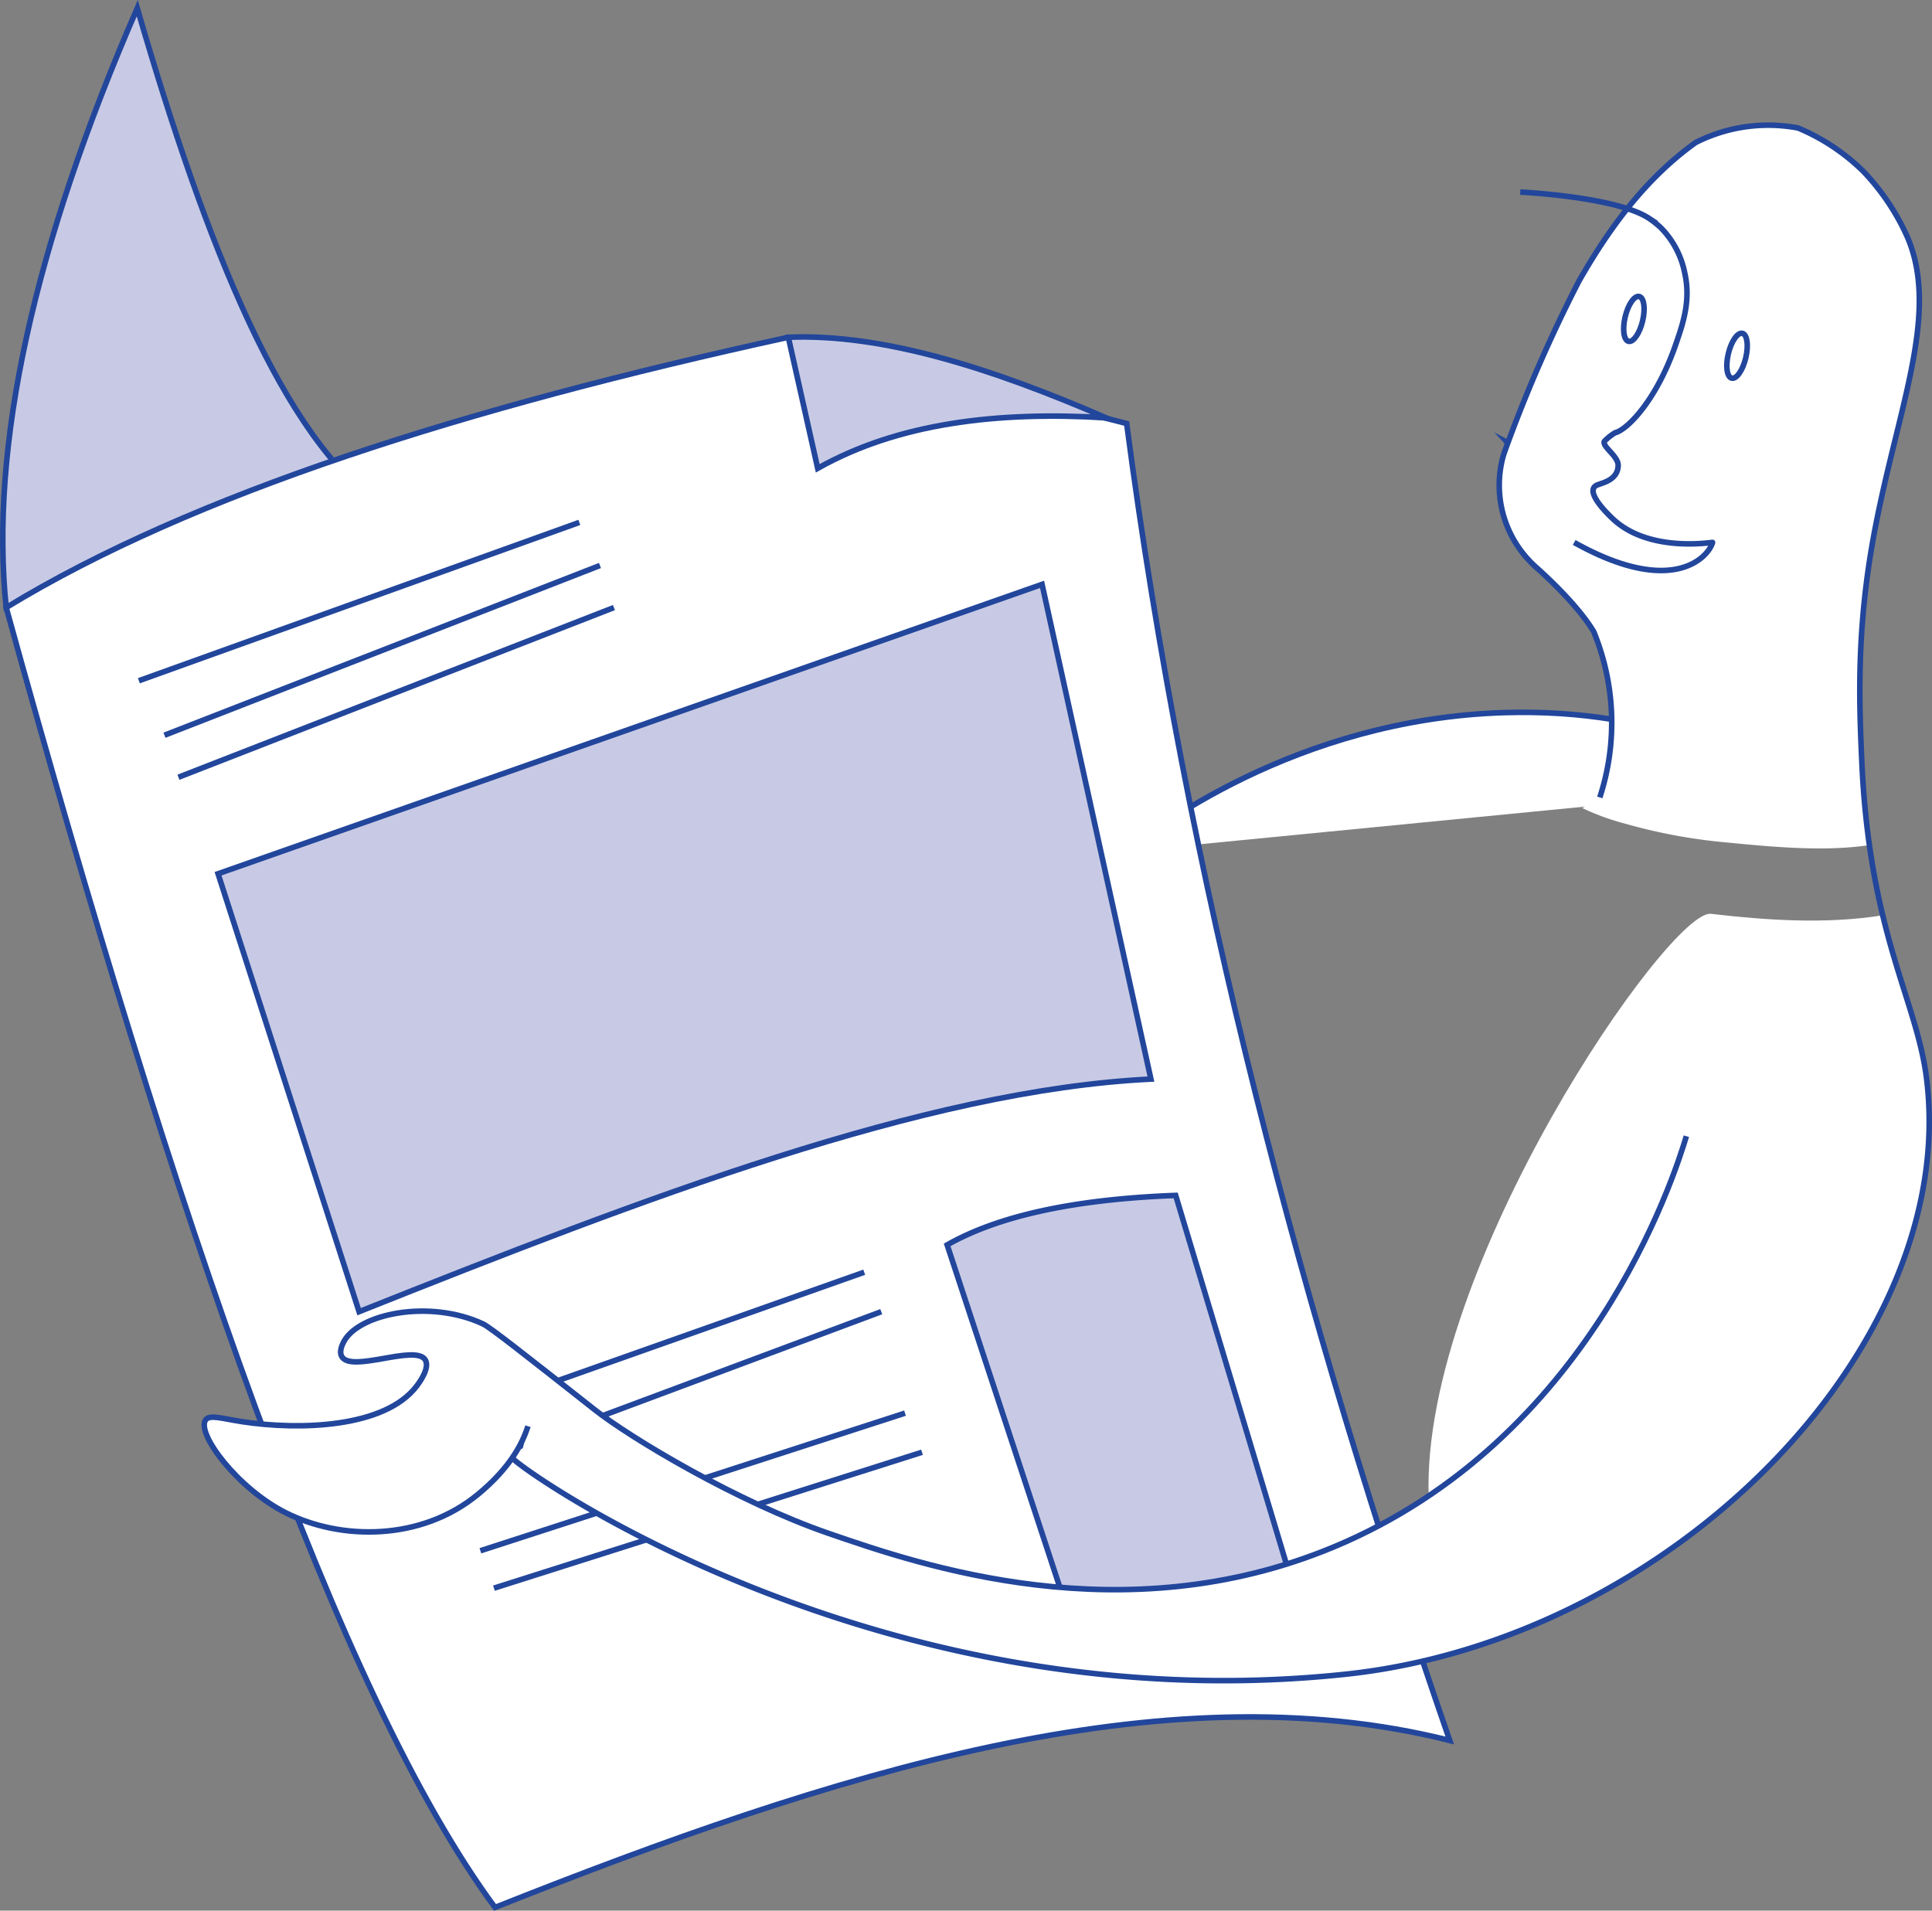 <svg xmlns="http://www.w3.org/2000/svg" viewBox="0 0 347.13 343.32"><rect x="0" y="0" width="347.13" height="343.32" fill="#808080" stroke="none"/><defs><style>.cls-1,.cls-3{fill:#fff;}.cls-1,.cls-2,.cls-4{stroke:#22469b;stroke-miterlimit:10;}.cls-2{fill:#c8cae5;}.cls-4{fill:none;}</style></defs><title>PMAsset 45</title><g id="Layer_2" data-name="Layer 2"><g id="Layer_3" data-name="Layer 3"><path class="cls-1" d="M322.28,141.27c-5.65-3.61-23.79-14.12-52.09-13.22-37.52,1.18-63.58,21.47-67.91,24.95"/><path class="cls-2" d="M24.66,1.47q-28,64.31-23.55,107.7L68.67,90.92C51,79,37.13,44.43,24.66,1.47Z"/><path class="cls-1" d="M1.11,109.17C34.54,88.78,83.57,73.28,141.64,60.6l60.79,15.5c10.79,82,31.63,160.37,58.05,236.64-51.62-13-111,5.94-171.54,30C60.87,304.75,31.34,218.63,1.11,109.17Z"/><path class="cls-2" d="M141.64,60.6l5.28,23.55c14.44-8.13,32.22-10.26,51.82-9.08C178.19,66.17,158.63,59.91,141.64,60.6Z"/><line class="cls-2" x1="24.95" y1="122.32" x2="104.09" y2="93.87"/><line class="cls-2" x1="32.06" y1="139.66" x2="110.31" y2="109.17"/><path class="cls-2" d="M39.18,157l25.34,78.69c51.07-20.35,101.65-39.83,142.27-41.79L187.23,105Z"/><path class="cls-2" d="M211.24,214.8,233,287.27a54.74,54.74,0,0,0-40,5.78l-22.82-69.36C179.15,218.6,192.54,215.5,211.24,214.8Z"/><line class="cls-2" x1="75.93" y1="256.68" x2="155.28" y2="228.6"/><line class="cls-2" x1="75.93" y1="266.45" x2="158.34" y2="235.69"/><line class="cls-2" x1="86.31" y1="278.65" x2="162.61" y2="253.92"/><line class="cls-2" x1="88.75" y1="285.37" x2="165.66" y2="260.95"/><line class="cls-2" x1="29.55" y1="132.11" x2="107.8" y2="101.61"/><polygon class="cls-1" points="271.78 80.04 271.24 79.94 270.88 79.55 271.78 80.04"/><polygon class="cls-3" points="270.88 79.55 270.07 79.11 270.84 79.51 270.88 79.55"/><path class="cls-3" d="M338.29,164.46c-10.18,1.66-21.16.88-30.89-.26-7.41-.87-52,63.49-50.71,104.59C257.47,293,214.25,289.23,208,290,174.84,284.39,136.3,273.11,95,259l-2.79,3.16c2.81,2.9,66.37,47.5,149.51,38.68,58.71-6.24,110.38-58.87,104.43-107C345.05,184.9,341.28,176.91,338.29,164.46Z"/><path class="cls-3" d="M276.15,102.06c3.28,3,7.77,7.37,10.19,11.42a43.06,43.06,0,0,1,1.1,29.81l-3.13,1.91a43.68,43.68,0,0,0,7.75,2.82,98.82,98.82,0,0,0,18.38,3.38c7.5.72,17.17,1.7,25.45.45-.6-4.29-1.08-9-1.34-14.32-.46-9.55-1.07-22,1.58-38.21,3.94-24,12.75-42.23,6.61-56.67a41.68,41.68,0,0,0-7.87-11.8A37.07,37.07,0,0,0,323.07,23,28.84,28.84,0,0,0,304.7,25.6c-9.18,6.56-15.74,15.74-21,24.92A258.64,258.64,0,0,0,270.43,81c-.15.41-.28.83-.4,1.26A19.71,19.71,0,0,0,276.15,102.06Z"/><path class="cls-4" d="M273.15,34.51c1.66.09,17.47,1,23.13,4.72a16.6,16.6,0,0,1,2.15,1.71,16.05,16.05,0,0,1,4.28,8.14c1.12,5-.34,9.13-1.71,13.07-3.51,10-8.71,15.11-10.81,15.61a9.37,9.37,0,0,0-1.93,1.54c-.4,1,2.52,2.64,2.48,4.36-.07,2.76-3.16,3.14-3.92,3.56-2.29,1.24,2.82,5.87,3.14,6.17,6.59,6,17.76,4,17.74,4.08-.75,2.67-7.21,9.87-24.86,0"/><ellipse class="cls-4" cx="312.12" cy="63.93" rx="4.14" ry="1.61" transform="translate(177.58 352.73) rotate(-76.6)"/><ellipse class="cls-4" cx="293.58" cy="57.31" rx="4.14" ry="1.61" transform="translate(169.78 329.61) rotate(-76.6)"/><path class="cls-3" d="M95.25,254.61a30.68,30.68,0,0,1-9.39,13.91c-10.2,8.4-24.6,8.28-34.53,3.3-8.7-4.37-16.07-14.26-14.41-16.66.71-1,2.77-.3,6.61.3C53.62,257,69.14,256.66,74.9,249c.3-.39,2.41-3.19,1.5-4.65-1.77-2.86-13.3,2.36-15-.6-.52-.9.1-2.16.3-2.55,2.57-5.17,15.47-7.8,25.07-3.31,1.26.59,7.31,5.36,19.37,14.86l.59.47c6.63,5.24,25.82,16.68,42.12,22.3,16.47,5.68,52.83,18.22,90.7,2.48,46.11-19.16,61.19-66.4,63.44-73.84l41.19,16.24-40.3,42.78-87.62,35-74.54-20.35-47.9-17.08Z"/><path class="cls-4" d="M303,204.16c-2.25,7.44-17.33,54.68-63.44,73.84-37.87,15.74-74.23,3.2-90.7-2.48-16.3-5.62-35.49-17.06-42.12-22.3l-.59-.47c-12.06-9.5-18.11-14.27-19.37-14.86-9.6-4.49-22.5-1.86-25.07,3.31-.2.39-.82,1.65-.3,2.55,1.71,3,13.24-2.26,15,.6.91,1.46-1.2,4.26-1.5,4.65-5.76,7.66-21.28,8-31.37,6.46-3.84-.6-5.9-1.32-6.61-.3-1.66,2.4,5.71,12.29,14.41,16.66,9.93,5,24.33,5.1,34.53-3.3,5.86-4.83,8-9.19,9-12.25"/><path class="cls-4" d="M287.44,143.29a43.06,43.06,0,0,0-1.1-29.81c-2.42-4-6.91-8.47-10.19-11.42A19.71,19.71,0,0,1,270,82.27c.12-.43.25-.85.4-1.26a258.64,258.64,0,0,1,13.29-30.49c5.24-9.18,11.8-18.36,21-24.92A28.84,28.84,0,0,1,323.07,23a37.07,37.07,0,0,1,11.8,7.87,41.68,41.68,0,0,1,7.87,11.8c6.14,14.44-2.67,32.66-6.61,56.67-2.65,16.21-2,28.66-1.58,38.21,1.5,30.53,9.87,42.23,11.61,56.29,5.95,48.14-45.72,100.77-104.43,107C158.59,309.65,95,265.05,92.22,262.15"/></g></g></svg>